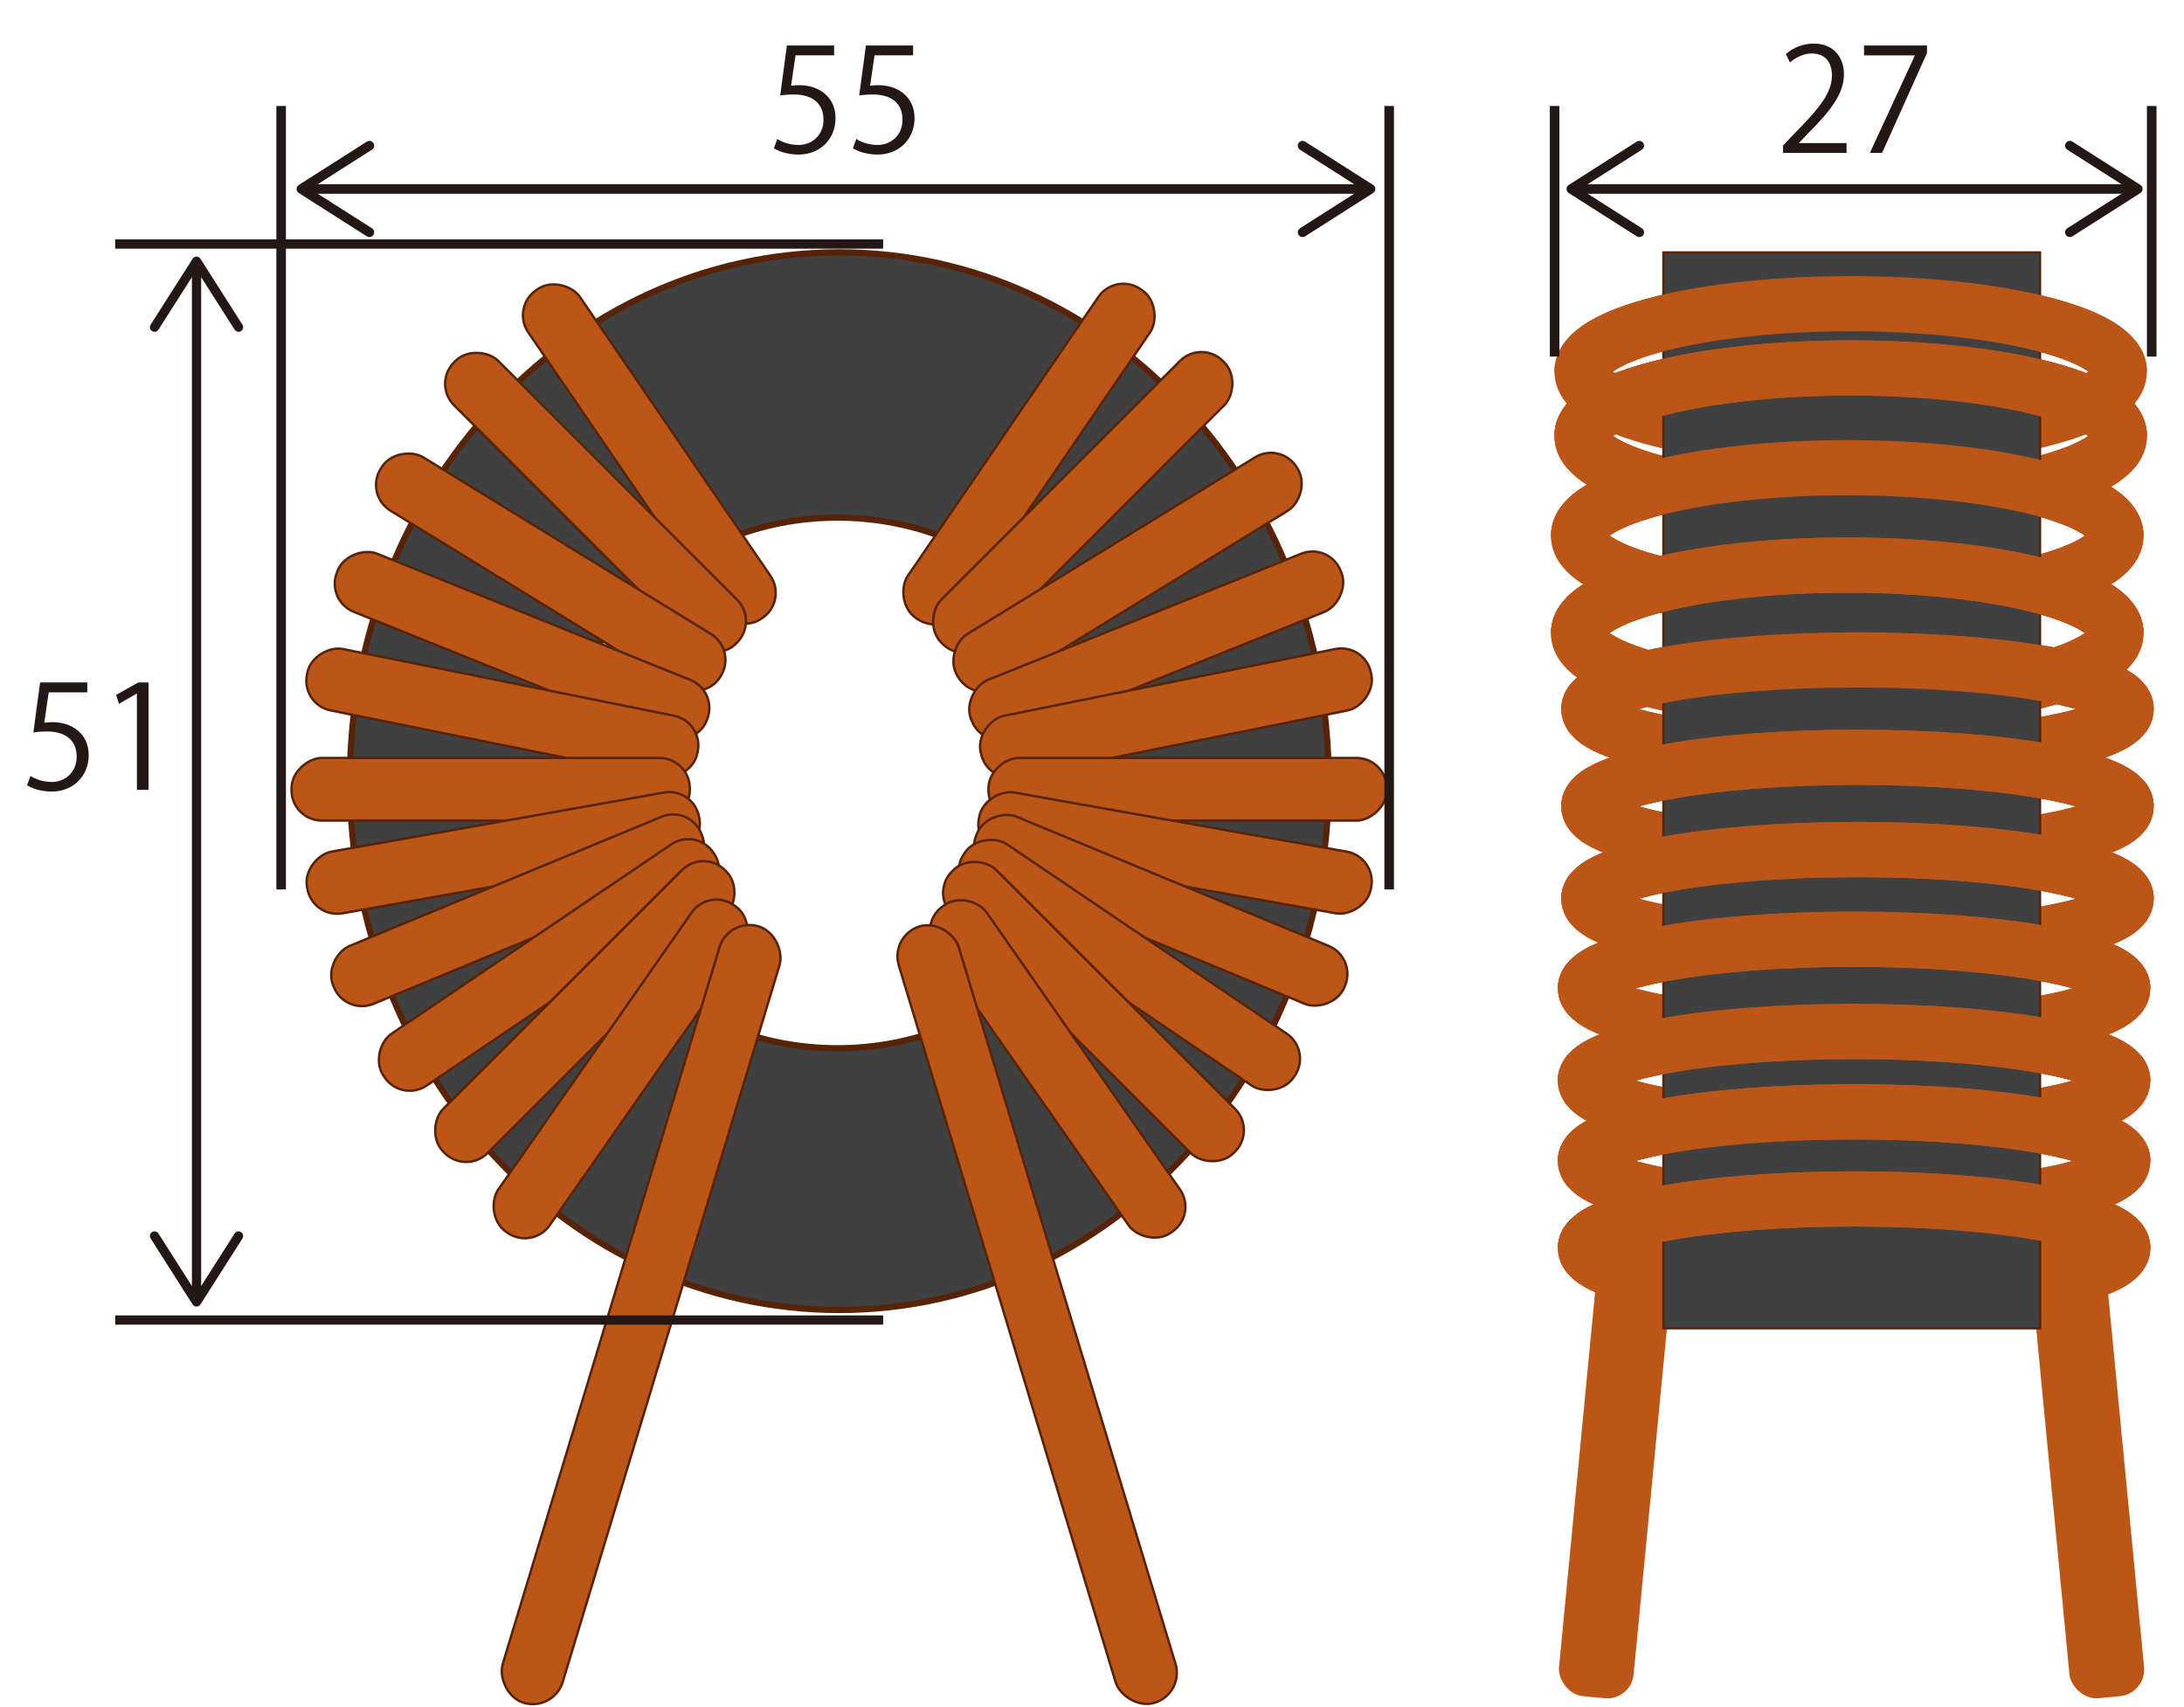 <?xml version="1.0" encoding="UTF-8"?>
<svg xmlns="http://www.w3.org/2000/svg" viewBox="0 0 456.953 357.076">
  <g id="uuid-916d23a5-33fe-45d7-a722-618fe8db5fa9" data-name="レイヤー 2">
    <path d="M175.603,52.793c-56.551,0-102.394,49.538-102.394,110.646s45.843,110.646,102.394,110.646,102.394-49.538,102.394-110.646-45.843-110.646-102.394-110.646Zm-.375,166.531c-32.315,0-58.511-24.853-58.511-55.51s26.196-55.51,58.511-55.51,58.511,24.853,58.511,55.51-26.196,55.51-58.511,55.51Z" style="fill: #404040; stroke: #572309; stroke-miterlimit: 8; stroke-width: 1.299px;"/>
    <g>
      <rect x="208.735" y="53.34" width="13.103" height="83.324" rx="6.331" ry="6.331" transform="translate(91.117 -104.887) rotate(34.341)" style="fill: #bc5518; stroke: #572309; stroke-miterlimit: 8; stroke-width: .5px;"/>
      <rect x="219.987" y="63.467" width="13.103" height="83.324" rx="6.331" ry="6.331" transform="translate(140.689 -129.396) rotate(45)" style="fill: #bc5518; stroke: #572309; stroke-miterlimit: 8; stroke-width: .5px;"/>
      <rect x="229.364" y="78.094" width="13.103" height="83.324" rx="6.331" ry="6.331" transform="translate(214.507 -143.947) rotate(58.445)" style="fill: #bc5518; stroke: #572309; stroke-miterlimit: 8; stroke-width: .5px;"/>
      <rect x="235.365" y="93.472" width="13.103" height="83.324" rx="6.331" ry="6.331" transform="translate(276.849 -139.756) rotate(68.055)" style="fill: #bc5518; stroke: #572309; stroke-miterlimit: 8; stroke-width: .5px;"/>
      <rect x="239.491" y="107.537" width="13.103" height="83.324" rx="6.331" ry="6.331" transform="translate(343.69 -121.471) rotate(78.605)" style="fill: #bc5518; stroke: #572309; stroke-miterlimit: 8; stroke-width: .5px;"/>
      <rect x="241.929" y="123.478" width="13.103" height="83.324" rx="6.331" ry="6.331" transform="translate(413.62 -83.341) rotate(90)" style="fill: #bc5518; stroke: #572309; stroke-miterlimit: 8; stroke-width: .5px;"/>
      <rect x="239.303" y="136.793" width="13.103" height="83.324" rx="6.331" ry="6.331" transform="translate(464.587 -32.369) rotate(100.081)" style="fill: #bc5518; stroke: #572309; stroke-miterlimit: 8; stroke-width: .5px;"/>
      <rect x="236.303" y="148.795" width="13.103" height="83.324" rx="6.331" ry="6.331" transform="translate(511.732 38.943) rotate(112.493)" style="fill: #bc5518; stroke: #572309; stroke-miterlimit: 8; stroke-width: .5px;"/>
      <rect x="229.739" y="160.235" width="13.103" height="83.324" rx="6.331" ry="6.331" transform="translate(535.936 119.386) rotate(124.093)" style="fill: #bc5518; stroke: #572309; stroke-miterlimit: 8; stroke-width: .5px;"/>
      <rect x="222.237" y="169.986" width="13.103" height="83.324" rx="6.331" ry="6.331" transform="translate(540.225 199.528) rotate(135)" style="fill: #bc5518; stroke: #572309; stroke-miterlimit: 8; stroke-width: .5px;"/>
      <rect x="214.736" y="181.989" width="13.103" height="83.324" rx="6.331" ry="6.331" transform="translate(530.757 280.367) rotate(145.081)" style="fill: #bc5518; stroke: #572309; stroke-miterlimit: 8; stroke-width: .5px;"/>
      <rect x="210.449" y="190.184" width="13.103" height="169.723" rx="6.552" ry="6.552" transform="translate(504.34 475.483) rotate(163.17)" style="fill: #bc5518; stroke: #572309; stroke-miterlimit: 8; stroke-width: .5px;"/>
    </g>
    <g>
      <rect x="129.307" y="53.34" width="13.103" height="83.324" rx="6.331" ry="6.331" transform="translate(301.628 96.804) rotate(145.659)" style="fill: #bc5518; stroke: #572309; stroke-miterlimit: 8; stroke-width: .5px;"/>
      <rect x="118.055" y="63.467" width="13.103" height="83.324" rx="6.331" ry="6.331" transform="translate(287.053 91.356) rotate(135)" style="fill: #bc5518; stroke: #572309; stroke-miterlimit: 8; stroke-width: .5px;"/>
      <rect x="108.678" y="78.094" width="13.103" height="83.324" rx="6.331" ry="6.331" transform="translate(277.58 84.234) rotate(121.555)" style="fill: #bc5518; stroke: #572309; stroke-miterlimit: 8; stroke-width: .5px;"/>
      <rect x="102.677" y="93.472" width="13.103" height="83.324" rx="6.331" ry="6.331" transform="translate(275.392 84.323) rotate(111.945)" style="fill: #bc5518; stroke: #572309; stroke-miterlimit: 8; stroke-width: .5px;"/>
      <rect x="98.551" y="107.537" width="13.103" height="83.324" rx="6.331" ry="6.331" transform="translate(272.126 75.646) rotate(101.395)" style="fill: #bc5518; stroke: #572309; stroke-miterlimit: 8; stroke-width: .5px;"/>
      <rect x="96.113" y="123.478" width="13.103" height="83.324" rx="6.331" ry="6.331" transform="translate(267.804 62.475) rotate(90)" style="fill: #bc5518; stroke: #572309; stroke-miterlimit: 8; stroke-width: .5px;"/>
      <rect x="98.739" y="136.793" width="13.103" height="83.324" rx="6.331" ry="6.331" transform="translate(262.561 43.554) rotate(79.919)" style="fill: #bc5518; stroke: #572309; stroke-miterlimit: 8; stroke-width: .5px;"/>
      <rect x="101.739" y="148.795" width="13.103" height="83.324" rx="6.331" ry="6.331" transform="translate(242.829 17.54) rotate(67.507)" style="fill: #bc5518; stroke: #572309; stroke-miterlimit: 8; stroke-width: .5px;"/>
      <rect x="108.303" y="160.235" width="13.103" height="83.324" rx="6.331" ry="6.331" transform="translate(217.672 -6.388) rotate(55.907)" style="fill: #bc5518; stroke: #572309; stroke-miterlimit: 8; stroke-width: .5px;"/>
      <rect x="115.804" y="169.986" width="13.103" height="83.324" rx="6.331" ry="6.331" transform="translate(185.495 -24.528) rotate(45)" style="fill: #bc5518; stroke: #572309; stroke-miterlimit: 8; stroke-width: .5px;"/>
      <rect x="123.306" y="181.989" width="13.103" height="83.324" rx="6.331" ry="6.331" transform="translate(151.401 -34.067) rotate(34.919)" style="fill: #bc5518; stroke: #572309; stroke-miterlimit: 8; stroke-width: .5px;"/>
      <rect x="127.593" y="190.184" width="13.103" height="169.723" rx="6.552" ry="6.552" transform="translate(85.379 -27.058) rotate(16.83)" style="fill: #bc5518; stroke: #572309; stroke-miterlimit: 8; stroke-width: .5px;"/>
    </g>
    <rect x="330.341" y="256.762" width="15.688" height="98.567" rx="5.542" ry="5.542" transform="translate(30.847 -30.965) rotate(5.493)" style="fill: #bc5518;"/>
    <rect x="428.684" y="255.099" width="15.688" height="100.234" rx="5.589" ry="5.589" transform="translate(900.266 567.246) rotate(174.507)" style="fill: #bc5518;"/>
    <ellipse cx="387.212" cy="77.746" rx="56.211" ry="14.205" style="fill: none; stroke: #bc5518; stroke-miterlimit: 8; stroke-width: 11.551px;"/>
    <ellipse cx="386.497" cy="112.063" rx="56.211" ry="14.205" style="fill: none; stroke: #bc5518; stroke-miterlimit: 8; stroke-width: 11.551px;"/>
    <ellipse cx="386.497" cy="132.438" rx="56.211" ry="14.205" style="fill: none; stroke: #bc5518; stroke-miterlimit: 8; stroke-width: 11.551px;"/>
    <ellipse cx="388.642" cy="168.721" rx="56.211" ry="10.273" style="fill: none; stroke: #bc5518; stroke-miterlimit: 8; stroke-width: 11.551px;"/>
    <ellipse cx="388.642" cy="188.024" rx="56.211" ry="10.273" style="fill: none; stroke: #bc5518; stroke-miterlimit: 8; stroke-width: 11.551px;"/>
    <ellipse cx="388.642" cy="148.345" rx="56.211" ry="10.273" style="fill: none; stroke: #bc5518; stroke-miterlimit: 8; stroke-width: 11.551px;"/>
    <ellipse cx="387.927" cy="206.791" rx="56.211" ry="10.273" style="fill: none; stroke: #bc5518; stroke-miterlimit: 8; stroke-width: 11.551px;"/>
    <ellipse cx="387.927" cy="226.094" rx="56.211" ry="10.273" style="fill: none; stroke: #bc5518; stroke-miterlimit: 8; stroke-width: 11.551px;"/>
    <ellipse cx="387.927" cy="242.895" rx="56.211" ry="10.273" style="fill: none; stroke: #bc5518; stroke-miterlimit: 8; stroke-width: 11.551px;"/>
    <ellipse cx="387.927" cy="261.125" rx="56.211" ry="10.273" style="fill: none; stroke: #bc5518; stroke-miterlimit: 8; stroke-width: 11.551px;"/>
    <ellipse cx="387.212" cy="91.191" rx="56.211" ry="14.205" style="fill: none; stroke: #bc5518; stroke-miterlimit: 8; stroke-width: 11.551px;"/>
    <ellipse cx="387.212" cy="91.191" rx="56.211" ry="14.205" style="fill: none; stroke: #bc5518; stroke-miterlimit: 8; stroke-width: 11.551px;"/>
    <ellipse cx="386.497" cy="112.063" rx="56.211" ry="14.205" style="fill: none; stroke: #bc5518; stroke-miterlimit: 8; stroke-width: 11.551px;"/>
    <ellipse cx="386.497" cy="132.438" rx="56.211" ry="14.205" style="fill: none; stroke: #bc5518; stroke-miterlimit: 8; stroke-width: 11.551px;"/>
    <ellipse cx="388.642" cy="168.721" rx="56.211" ry="10.273" style="fill: none; stroke: #bc5518; stroke-miterlimit: 8; stroke-width: 11.551px;"/>
    <ellipse cx="388.642" cy="188.024" rx="56.211" ry="10.273" style="fill: none; stroke: #bc5518; stroke-miterlimit: 8; stroke-width: 11.551px;"/>
    <ellipse cx="388.642" cy="148.345" rx="56.211" ry="10.273" style="fill: none; stroke: #bc5518; stroke-miterlimit: 8; stroke-width: 11.551px;"/>
    <ellipse cx="387.927" cy="206.791" rx="56.211" ry="10.273" style="fill: none; stroke: #bc5518; stroke-miterlimit: 8; stroke-width: 11.551px;"/>
    <ellipse cx="387.927" cy="226.094" rx="56.211" ry="10.273" style="fill: none; stroke: #bc5518; stroke-miterlimit: 8; stroke-width: 11.551px;"/>
    <ellipse cx="387.927" cy="242.895" rx="56.211" ry="10.273" style="fill: none; stroke: #bc5518; stroke-miterlimit: 8; stroke-width: 11.551px;"/>
    <ellipse cx="387.927" cy="261.125" rx="56.211" ry="10.273" style="fill: none; stroke: #bc5518; stroke-miterlimit: 8; stroke-width: 11.551px;"/>
    <rect x="348.017" y="52.816" width="78.821" height="225.106" style="fill: #404040; stroke: #572309; stroke-miterlimit: 8; stroke-width: .469px;"/>
    <path d="M443.423,77.746c0-7.845-25.167-14.205-56.211-14.205s-56.211,6.36-56.211,14.205" style="fill: none; stroke: #bc5518; stroke-miterlimit: 8; stroke-width: 11.551px;"/>
    <path d="M442.708,132.438c0-7.845-25.167-14.205-56.211-14.205s-56.211,6.36-56.211,14.205" style="fill: none; stroke: #bc5518; stroke-miterlimit: 8; stroke-width: 11.551px;"/>
    <path d="M444.853,168.721c0-5.674-25.167-10.273-56.211-10.273s-56.211,4.599-56.211,10.273" style="fill: none; stroke: #bc5518; stroke-miterlimit: 8; stroke-width: 11.551px;"/>
    <path d="M444.853,188.024c0-5.674-25.167-10.273-56.211-10.273s-56.211,4.599-56.211,10.273" style="fill: none; stroke: #bc5518; stroke-miterlimit: 8; stroke-width: 11.551px;"/>
    <path d="M444.853,148.345c0-5.674-25.167-10.273-56.211-10.273s-56.211,4.599-56.211,10.273" style="fill: none; stroke: #bc5518; stroke-miterlimit: 8; stroke-width: 11.551px;"/>
    <path d="M444.138,206.791c0-5.674-25.167-10.273-56.211-10.273s-56.211,4.599-56.211,10.273" style="fill: none; stroke: #bc5518; stroke-miterlimit: 8; stroke-width: 11.551px;"/>
    <path d="M444.138,226.094c0-5.674-25.167-10.273-56.211-10.273s-56.211,4.599-56.211,10.273" style="fill: none; stroke: #bc5518; stroke-miterlimit: 8; stroke-width: 11.551px;"/>
    <path d="M444.138,242.895c0-5.674-25.167-10.273-56.211-10.273s-56.211,4.599-56.211,10.273" style="fill: none; stroke: #bc5518; stroke-miterlimit: 8; stroke-width: 11.551px;"/>
    <path d="M444.138,261.125c0-5.674-25.167-10.273-56.211-10.273s-56.211,4.599-56.211,10.273" style="fill: none; stroke: #bc5518; stroke-miterlimit: 8; stroke-width: 11.551px;"/>
    <path d="M444.087,261.568c.034-.147,.051-.295,.051-.443" style="fill: none; stroke: #bc5518; stroke-miterlimit: 8; stroke-width: 11.551px;"/>
    <path d="M443.423,91.191c0-7.845-25.167-14.205-56.211-14.205s-56.211,6.36-56.211,14.205" style="fill: none; stroke: #bc5518; stroke-miterlimit: 8; stroke-width: 11.551px;"/>
    <path d="M443.423,91.191c0-7.845-25.167-14.205-56.211-14.205s-56.211,6.36-56.211,14.205" style="fill: none; stroke: #bc5518; stroke-miterlimit: 8; stroke-width: 11.551px;"/>
    <path d="M442.708,112.063c0-7.845-25.167-14.205-56.211-14.205s-56.211,6.36-56.211,14.205" style="fill: none; stroke: #bc5518; stroke-miterlimit: 8; stroke-width: 11.551px;"/>
    <path d="M442.708,132.438c0-7.845-25.167-14.205-56.211-14.205s-56.211,6.36-56.211,14.205" style="fill: none; stroke: #bc5518; stroke-miterlimit: 8; stroke-width: 11.551px;"/>
    <path d="M444.853,168.721c0-5.674-25.167-10.273-56.211-10.273s-56.211,4.599-56.211,10.273" style="fill: none; stroke: #bc5518; stroke-miterlimit: 8; stroke-width: 11.551px;"/>
    <path d="M444.853,188.024c0-5.674-25.167-10.273-56.211-10.273s-56.211,4.599-56.211,10.273" style="fill: none; stroke: #bc5518; stroke-miterlimit: 8; stroke-width: 11.551px;"/>
    <path d="M444.067,206.271c-1.48-5.432-26.049-9.754-56.141-9.754-31.045,0-56.211,4.599-56.211,10.273" style="fill: none; stroke: #bc5518; stroke-miterlimit: 8; stroke-width: 11.551px;"/>
    <path d="M444.138,206.791c0-.174-.024-.347-.071-.519" style="fill: none; stroke: #bc5518; stroke-miterlimit: 8; stroke-width: 11.551px;"/>
    <path d="M444.116,225.803c-.842-5.539-25.676-9.982-56.189-9.982-31.045,0-56.211,4.599-56.211,10.273" style="fill: none; stroke: #bc5518; stroke-miterlimit: 8; stroke-width: 11.551px;"/>
    <path d="M444.138,226.094c0-.097-.007-.194-.022-.291" style="fill: none; stroke: #bc5518; stroke-miterlimit: 8; stroke-width: 11.551px;"/>
    <path d="M444.116,242.604c-.842-5.539-25.676-9.982-56.189-9.982-31.045,0-56.211,4.599-56.211,10.273" style="fill: none; stroke: #bc5518; stroke-miterlimit: 8; stroke-width: 11.551px;"/>
    <path d="M444.138,242.895c0-.097-.007-.194-.022-.291" style="fill: none; stroke: #bc5518; stroke-miterlimit: 8; stroke-width: 11.551px;"/>
    <path d="M444.138,261.125c0-5.674-25.167-10.273-56.211-10.273s-56.211,4.599-56.211,10.273" style="fill: none; stroke: #bc5518; stroke-miterlimit: 8; stroke-width: 11.551px;"/>
  </g>
  <g id="uuid-376615e2-c2d7-4d62-a359-39266cd7a77c" data-name="レイヤー 3">
    <line x1="290.653" y1="22.177" x2="290.653" y2="186.092" style="fill: none; stroke: #231815; stroke-miterlimit: 10; stroke-width: 2px;"/>
    <line x1="58.823" y1="22.177" x2="58.823" y2="186.092" style="fill: none; stroke: #231815; stroke-miterlimit: 10; stroke-width: 2px;"/>
    <g>
      <line x1="64.462" y1="39.539" x2="285.355" y2="39.539" style="fill: none; stroke: #231815; stroke-miterlimit: 10; stroke-width: 2px;"/>
      <path d="M78.131,49.139c.297-.465,.158-1.084-.309-1.381l-12.904-8.219,12.904-8.219c.467-.297,.605-.916,.309-1.381-.297-.465-.92-.6-1.383-.307l-14.229,9.063c-.287,.184-.463,.502-.463,.844s.176,.66,.463,.844l14.229,9.063c.168,.105,.354,.156,.537,.156,.33,0,.654-.164,.846-.463Z" style="fill: #231815;"/>
      <path d="M271.685,49.139c-.297-.465-.158-1.084,.309-1.381l12.904-8.219-12.904-8.219c-.467-.297-.605-.916-.309-1.381,.297-.465,.92-.6,1.383-.307l14.229,9.063c.287,.184,.463,.502,.463,.844s-.176,.66-.463,.844l-14.229,9.063c-.168,.105-.354,.156-.537,.156-.33,0-.654-.164-.846-.463Z" style="fill: #231815;"/>
    </g>
    <line x1="450.201" y1="22.177" x2="450.201" y2="74.603" style="fill: none; stroke: #231815; stroke-miterlimit: 10; stroke-width: 2px;"/>
    <line x1="325.265" y1="22.177" x2="325.265" y2="74.603" style="fill: none; stroke: #231815; stroke-miterlimit: 10; stroke-width: 2px;"/>
    <g>
      <line x1="330.164" y1="39.539" x2="445.895" y2="39.539" style="fill: none; stroke: #231815; stroke-miterlimit: 10; stroke-width: 2px;"/>
      <path d="M343.833,49.139c.297-.465,.158-1.084-.309-1.381l-12.904-8.219,12.904-8.219c.467-.297,.605-.916,.309-1.381-.297-.465-.92-.6-1.383-.307l-14.229,9.063c-.287,.184-.463,.502-.463,.844s.176,.66,.463,.844l14.229,9.063c.168,.105,.354,.156,.537,.156,.33,0,.654-.164,.846-.463Z" style="fill: #231815;"/>
      <path d="M432.225,49.139c-.297-.465-.158-1.084,.309-1.381l12.904-8.219-12.904-8.219c-.467-.297-.605-.916-.309-1.381,.297-.465,.92-.6,1.383-.307l14.229,9.063c.287,.184,.463,.502,.463,.844s-.176,.66-.463,.844l-14.229,9.063c-.168,.105-.354,.156-.537,.156-.33,0-.654-.164-.846-.463Z" style="fill: #231815;"/>
    </g>
    <line x1="24.1" y1="51.059" x2="184.78" y2="51.059" style="fill: none; stroke: #231815; stroke-miterlimit: 10; stroke-width: 1.939px;"/>
    <line x1="24.1" y1="276.192" x2="184.78" y2="276.192" style="fill: none; stroke: #231815; stroke-miterlimit: 10; stroke-width: 1.939px;"/>
    <g>
      <line x1="41.119" y1="271.043" x2="41.119" y2="56.023" style="fill: none; stroke: #231815; stroke-miterlimit: 10; stroke-width: 1.939px;"/>
      <path d="M50.426,257.79c-.451-.288-1.051-.153-1.339,.299l-7.968,12.511-7.968-12.511c-.288-.453-.888-.587-1.339-.299-.451,.288-.581,.892-.297,1.341l8.786,13.795c.178,.278,.487,.449,.818,.449s.64-.17,.818-.449l8.786-13.795c.102-.163,.151-.343,.151-.521,0-.32-.159-.634-.449-.82Z" style="fill: #231815;"/>
      <path d="M50.426,69.276c-.451,.288-1.051,.153-1.339-.299l-7.968-12.511-7.968,12.511c-.288,.453-.888,.587-1.339,.299-.451-.288-.581-.892-.297-1.341l8.786-13.795c.178-.278,.487-.449,.818-.449s.64,.17,.818,.449l8.786,13.795c.102,.163,.151,.343,.151,.521,0,.32-.159,.634-.449,.82Z" style="fill: #231815;"/>
    </g>
    <g>
      <path d="M174.517,9.512v2.07h-8.069l-.93,6.36c.48-.06,.96-.12,1.74-.12,3.99,0,7.56,2.37,7.56,6.899,0,4.44-3.3,7.62-7.74,7.62-2.25,0-4.14-.66-5.16-1.32l.72-1.95c.84,.57,2.49,1.26,4.44,1.26,2.82,0,5.25-2.07,5.22-5.31,0-3.09-1.98-5.25-6.18-5.25-1.2,0-2.13,.09-2.88,.21l1.41-10.47h9.869Z" style="fill: #231815;"/>
      <path d="M191.047,9.512v2.07h-8.069l-.93,6.36c.48-.06,.96-.12,1.74-.12,3.99,0,7.56,2.37,7.56,6.899,0,4.44-3.3,7.62-7.74,7.62-2.25,0-4.14-.66-5.16-1.32l.72-1.95c.84,.57,2.49,1.26,4.44,1.26,2.82,0,5.25-2.07,5.22-5.31,0-3.09-1.98-5.25-6.18-5.25-1.2,0-2.13,.09-2.88,.21l1.41-10.47h9.87Z" style="fill: #231815;"/>
    </g>
    <g>
      <path d="M18.262,142.788v2.07H10.192l-.93,6.36c.48-.06,.96-.12,1.74-.12,3.99,0,7.56,2.37,7.56,6.899,0,4.44-3.3,7.62-7.74,7.62-2.25,0-4.14-.66-5.16-1.32l.72-1.95c.84,.57,2.49,1.26,4.44,1.26,2.82,0,5.25-2.07,5.22-5.31,0-3.09-1.98-5.25-6.18-5.25-1.2,0-2.13,.09-2.88,.21l1.41-10.47h9.869Z" style="fill: #231815;"/>
      <path d="M28.642,165.258v-20.129h-.06l-3.69,2.13-.6-1.86,4.65-2.61h2.13v22.469h-2.43Z" style="fill: #231815;"/>
    </g>
    <g>
      <path d="M386.348,31.981h-13.29v-1.53l2.19-2.31c5.34-5.4,8.04-8.669,8.04-12.33,0-2.4-1.051-4.62-4.29-4.62-1.8,0-3.42,.99-4.5,1.86l-.84-1.74c1.38-1.23,3.42-2.19,5.819-2.19,4.53,0,6.33,3.3,6.33,6.39,0,4.23-2.97,7.83-7.62,12.509l-1.77,1.86v.06h9.93v2.04Z" style="fill: #231815;"/>
      <path d="M390.009,9.512h13.17v1.59l-9.39,20.879h-2.551l9.39-20.339v-.06h-10.619v-2.07Z" style="fill: #231815;"/>
    </g>
  </g>
</svg>